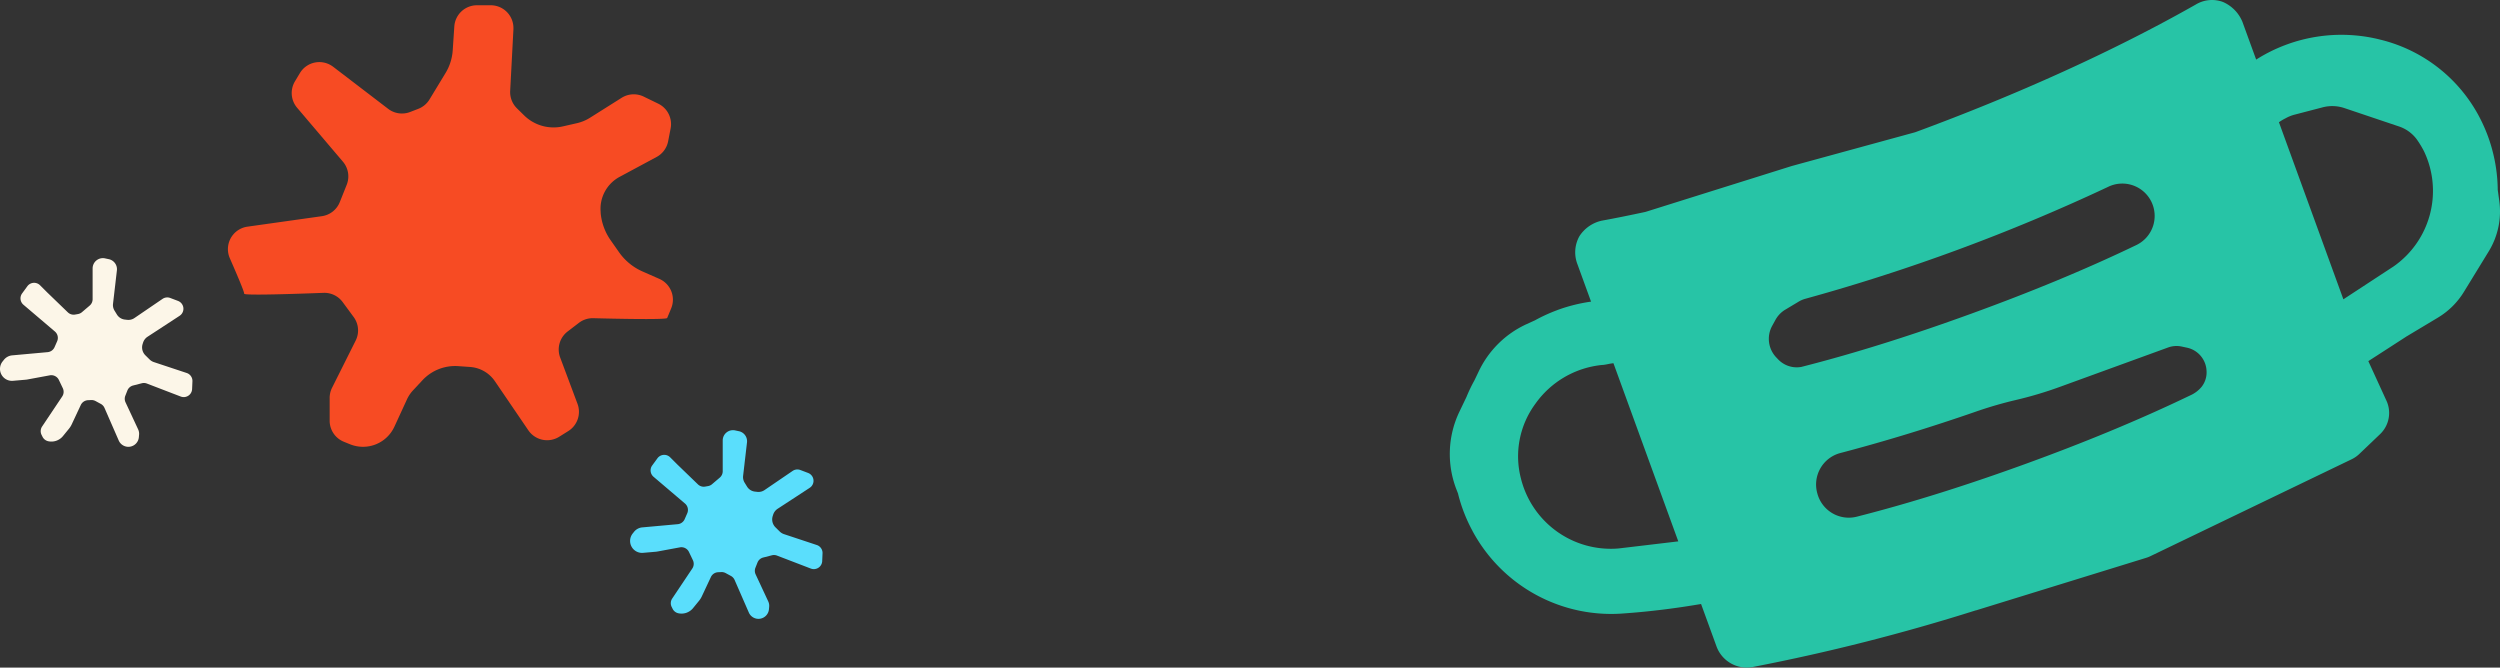 <svg xmlns="http://www.w3.org/2000/svg" xmlns:xlink="http://www.w3.org/1999/xlink" width="1226" height="327.38" viewBox="0 0 1226 327.38">
  <rect x="0" y="0" width="1226" height="327.38" fill="#333333" stroke="none"/>
  <defs>
    <clipPath id="clip-path">
      <rect id="Rectangle_946" data-name="Rectangle 946" width="94.375" height="92.52" fill="#fcf6e8"/>
    </clipPath>
    <clipPath id="clip-path-2">
      <rect id="Rectangle_946-2" data-name="Rectangle 946" width="94.375" height="92.52" fill="#5adefc"/>
    </clipPath>
    <clipPath id="clip-path-3">
      <rect id="Rectangle_964" data-name="Rectangle 964" width="515.017" height="327.38" fill="#27c4a6"/>
    </clipPath>
  </defs>
  <g id="Group_5409" data-name="Group 5409" transform="translate(-70 -584.157)">
    <g id="Group_5271" data-name="Group 5271" transform="translate(70 710.751)">
      <g id="Group_5270" data-name="Group 5270" clip-path="url(#clip-path)">
        <path id="Path_10601" data-name="Path 10601" d="M40.18,26.5l3.795-3.232a4.113,4.113,0,0,0,1.446-3.13V5.033A5.034,5.034,0,0,1,51.51.111l1.875.4a5.032,5.032,0,0,1,3.942,5.5L55.423,22.4a5.236,5.236,0,0,0,.739,3.343l1.174,1.912a5.24,5.24,0,0,0,3.873,2.468l1.164.133a5.238,5.238,0,0,0,3.546-.876l13.789-9.4a4.116,4.116,0,0,1,3.782-.446L87.3,20.979a4.114,4.114,0,0,1,.788,7.289L72.365,38.54a5.446,5.446,0,0,0-2.213,2.912l-.214.675A5.447,5.447,0,0,0,71.3,47.65l2.067,2.043a5.443,5.443,0,0,0,2.112,1.294l16.075,5.331A4.114,4.114,0,0,1,94.371,60.4l-.162,3.8a4.113,4.113,0,0,1-5.585,3.666L72.041,61.5a4.114,4.114,0,0,0-2.5-.144l-4.279,1.1a4.113,4.113,0,0,0-2.8,2.471l-1,2.538a4.113,4.113,0,0,0,.1,3.252l6.179,13.242a5.157,5.157,0,0,1,.463,2.652l-.11,1.217a5.161,5.161,0,0,1-9.87,1.6L51.246,73.45a4.118,4.118,0,0,0-1.809-1.97l-2.565-1.391a4.115,4.115,0,0,0-2.154-.5l-1.569.073a4.114,4.114,0,0,0-3.533,2.364l-4.43,9.454a10.545,10.545,0,0,1-1.384,2.2L30.88,87.261a7.327,7.327,0,0,1-7.2,2.532,4.113,4.113,0,0,1-2.826-2.184l-.461-.922a4.113,4.113,0,0,1,.261-4.127l9.852-14.725a4.112,4.112,0,0,0,.293-4.061L28.873,59.74a4.114,4.114,0,0,0-4.461-2.272L13.295,59.527c-.186.034-.374.059-.563.076l-6.37.551a5.859,5.859,0,0,1-5.084-9.489l.646-.809a5.856,5.856,0,0,1,4.053-2.181L23.352,46.1a4.113,4.113,0,0,0,3.4-2.441l1.271-2.894a4.112,4.112,0,0,0-1.1-4.787L11.5,22.854a4.113,4.113,0,0,1-.655-5.56l2.565-3.509a4.114,4.114,0,0,1,5.749-.894,4.173,4.173,0,0,1,.481.412l3.45,3.451,10.172,9.821a4.115,4.115,0,0,0,3.572,1.091l1.4-.246a4.116,4.116,0,0,0,1.952-.92" transform="translate(0 0)" fill="#fcf6e8"/>
      </g>
    </g>
    <g id="Group_5293" data-name="Group 5293" transform="translate(379 795.115)">
      <g id="Group_5270-2" data-name="Group 5270" clip-path="url(#clip-path-2)">
        <path id="Path_10601-2" data-name="Path 10601" d="M40.18,26.5l3.795-3.232a4.113,4.113,0,0,0,1.446-3.13V5.033A5.034,5.034,0,0,1,51.51.111l1.875.4a5.032,5.032,0,0,1,3.942,5.5L55.423,22.4a5.236,5.236,0,0,0,.739,3.343l1.174,1.912a5.24,5.24,0,0,0,3.873,2.468l1.164.133a5.238,5.238,0,0,0,3.546-.876l13.789-9.4a4.116,4.116,0,0,1,3.782-.446L87.3,20.979a4.114,4.114,0,0,1,.788,7.289L72.365,38.54a5.446,5.446,0,0,0-2.213,2.912l-.214.675A5.447,5.447,0,0,0,71.3,47.65l2.067,2.043a5.443,5.443,0,0,0,2.112,1.294l16.075,5.331A4.114,4.114,0,0,1,94.371,60.4l-.162,3.8a4.113,4.113,0,0,1-5.585,3.666L72.041,61.5a4.114,4.114,0,0,0-2.5-.144l-4.279,1.1a4.113,4.113,0,0,0-2.8,2.471l-1,2.538a4.113,4.113,0,0,0,.1,3.252l6.179,13.242a5.157,5.157,0,0,1,.463,2.652l-.11,1.217a5.161,5.161,0,0,1-9.87,1.6L51.246,73.45a4.118,4.118,0,0,0-1.809-1.97l-2.565-1.391a4.115,4.115,0,0,0-2.154-.5l-1.569.073a4.114,4.114,0,0,0-3.533,2.364l-4.43,9.454a10.545,10.545,0,0,1-1.384,2.2L30.88,87.261a7.327,7.327,0,0,1-7.2,2.532,4.113,4.113,0,0,1-2.826-2.184l-.461-.922a4.113,4.113,0,0,1,.261-4.127l9.852-14.725a4.112,4.112,0,0,0,.293-4.061L28.873,59.74a4.114,4.114,0,0,0-4.461-2.272L13.295,59.527c-.186.034-.374.059-.563.076l-6.37.551a5.859,5.859,0,0,1-5.084-9.489l.646-.809a5.856,5.856,0,0,1,4.053-2.181L23.352,46.1a4.113,4.113,0,0,0,3.4-2.441l1.271-2.894a4.112,4.112,0,0,0-1.1-4.787L11.5,22.854a4.113,4.113,0,0,1-.655-5.56l2.565-3.509a4.114,4.114,0,0,1,5.749-.894,4.173,4.173,0,0,1,.481.412l3.45,3.451,10.172,9.821a4.115,4.115,0,0,0,3.572,1.091l1.4-.246a4.116,4.116,0,0,0,1.952-.92" transform="translate(0 0)" fill="#5adefc"/>
      </g>
    </g>
    <g id="Layer_2" data-name="Layer 2" transform="translate(181.769 586.737)">
      <g id="Layer_1" data-name="Layer 1" transform="translate(-0.001)">
        <path id="Path_2455" data-name="Path 2455" d="M141.746,50.557l3.455,3.387A20.593,20.593,0,0,0,164.27,59.4l6.909-1.581a20.547,20.547,0,0,0,6.435-2.687L193.059,45.4a11.166,11.166,0,0,1,10.838-.61l7.147,3.477A11.143,11.143,0,0,1,217.107,60.4l-1.219,6.3a11.166,11.166,0,0,1-5.645,7.689l-18.166,9.766a17.759,17.759,0,0,0-9.28,17.217v.474a27.514,27.514,0,0,0,4.889,13.379l4.121,5.882a27.6,27.6,0,0,0,11.414,9.393l8.377,3.692a11.132,11.132,0,0,1,5.8,14.395c-.982,2.382-1.8,4.358-1.987,4.776-.429.937-26.193.361-36.207.1a11.154,11.154,0,0,0-7.045,2.258l-5.532,4.234a11.143,11.143,0,0,0-3.692,12.78l8.5,22.715a11.143,11.143,0,0,1-4.516,13.367l-4.516,2.823a11.155,11.155,0,0,1-15.095-3.229l-16.348-24a16.1,16.1,0,0,0-12.227-7.034l-5.8-.406a21.914,21.914,0,0,0-17.5,6.887l-4.674,5.013a16.833,16.833,0,0,0-3,4.516L81.627,206.7a16.935,16.935,0,0,1-21.79,8.569l-3-1.219a11.132,11.132,0,0,1-6.943-10.319V192.551a11.064,11.064,0,0,1,1.185-4.979L62.648,164.45a11.1,11.1,0,0,0-1-11.584l-5.385-7.316a11.109,11.109,0,0,0-9.382-4.516c-12.182.463-39.018,1.389-38.905.429s-4.11-10.7-7.045-17.421a11.132,11.132,0,0,1,1.558-11.459h0a11.109,11.109,0,0,1,7.1-4.008l36.489-5.137a11.155,11.155,0,0,0,8.784-6.9l3.387-8.479a11.121,11.121,0,0,0-1.8-11.29l-22.512-26.5a11.143,11.143,0,0,1-1.073-12.938l2.427-4.053a11.121,11.121,0,0,1,15.275-3.816,10.862,10.862,0,0,1,1.027.689L78.6,50.805a11.132,11.132,0,0,0,10.726,1.547l4-1.547a11.11,11.11,0,0,0,5.555-4.651l7.9-13.017a24.579,24.579,0,0,0,3.466-11.042l.779-11.663A11.132,11.132,0,0,1,122.113,0h6.774a11.132,11.132,0,0,1,11.132,11.143q0,.288,0,.576l-1.6,30.348a11.188,11.188,0,0,0,3.331,8.49Z" transform="translate(0.001)" fill="#f74b23"/>
      </g>
    </g>
    <g id="Group_5292" data-name="Group 5292" transform="translate(780.983 584.157)">
      <g id="Group_5291" data-name="Group 5291" clip-path="url(#clip-path-3)">
        <path id="Path_10634" data-name="Path 10634" d="M511.119,73.121h0A77.348,77.348,0,0,0,506.08,59.71a74.922,74.922,0,0,0-49.408-40.181,78,78,0,0,0-61.233,9.694l-6.744-18.532A18.1,18.1,0,0,0,379.161.97a15.364,15.364,0,0,0-13.338,1.256c-40.171,22.795-87.675,44.25-137.584,62.622L167.738,81.4l-71.8,22.52c-7.228,1.553-14.367,3.015-21.339,4.281a17.506,17.506,0,0,0-11.023,7.611,16.151,16.151,0,0,0-1.055,13.573l6.746,18.534A80,80,0,0,0,53.09,151.93l.006-.03-.456.211a80,80,0,0,0-10.875,4.974l-4.133,1.885a48.088,48.088,0,0,0-23.348,22.957l-2.177,4.542A79.34,79.34,0,0,0,8.159,194.7l-3.433,7.161a48.078,48.078,0,0,0-1.48,38.15l.814,2.1c.022.1.032.2.053.292a77.133,77.133,0,0,0,7.011,17.943l.1.271.018-.022a77.233,77.233,0,0,0,74.672,40.185c12.277-.869,24.891-2.461,37.306-4.581l7.515,20.644a15.8,15.8,0,0,0,18.107,10.2,978.341,978.341,0,0,0,109.205-27.755l-.172.093L341.5,273.561a14.087,14.087,0,0,0,2-.78l98.8-47.573a14.382,14.382,0,0,0,3.686-2.55l10.211-9.743a14.372,14.372,0,0,0,3.149-16.384l-8.9-19.433q9.5-6.122,18.852-12.185l0,.012,15.312-9.184a37.552,37.552,0,0,0,12.678-12.558l12.2-19.9a37.493,37.493,0,0,0,5.17-24.77l-.749-5.389a77.978,77.978,0,0,0-2.77-19.891ZM112.05,265.487l-29.316,3.481A45.42,45.42,0,0,1,34.92,234.8a43.332,43.332,0,0,1,7.013-36.738,45.6,45.6,0,0,1,32.638-19.073c1.784-.045,3.37-.624,5.677-.867ZM344.039,98.9a15.854,15.854,0,0,1-7.234,21.218l-.03.014c-25.509,12.285-52.658,23.366-80.725,33.581s-55.978,19.176-83.423,26.165l-.083.03a12.587,12.587,0,0,1-11.685-3.838l-.749-.784a13.194,13.194,0,0,1-2.023-15.48l1.624-2.957a13.218,13.218,0,0,1,4.785-4.974l6.634-3.979a12.972,12.972,0,0,1,3.238-1.377,931.3,931.3,0,0,0,148.438-54.87,15.854,15.854,0,0,1,21.222,7.23ZM180.211,241.877A15.957,15.957,0,0,1,191.3,222.225c.1-.03.207-.057.31-.083,21.862-5.737,44.13-12.568,66.2-20.217a196.038,196.038,0,0,1,19.577-5.717,189.034,189.034,0,0,0,21.7-6.452l53.146-19.344a12.141,12.141,0,0,1,6.717-.46l2.566.549a12.162,12.162,0,0,1,9.6,11.523,11.41,11.41,0,0,1-2.378,7.611,15.126,15.126,0,0,1-5.7,4.295c-25.513,12.285-52.66,23.364-80.2,33.387s-55.451,18.982-82.888,25.969A15.956,15.956,0,0,1,180.3,242.2c-.03-.107-.059-.213-.087-.322m258-95.1L406.61,59.939a25.9,25.9,0,0,1,3.346-1.979,18.037,18.037,0,0,1,4.3-1.725l13.785-3.6a18.636,18.636,0,0,1,10.667.367l26.57,8.943a17.93,17.93,0,0,1,9,6.5,48.3,48.3,0,0,1,3.485,5.766A45.171,45.171,0,0,1,462.912,130.6Z" transform="translate(0 0)" fill="#27c4a6"/>
      </g>
    </g>
  </g>
</svg>
